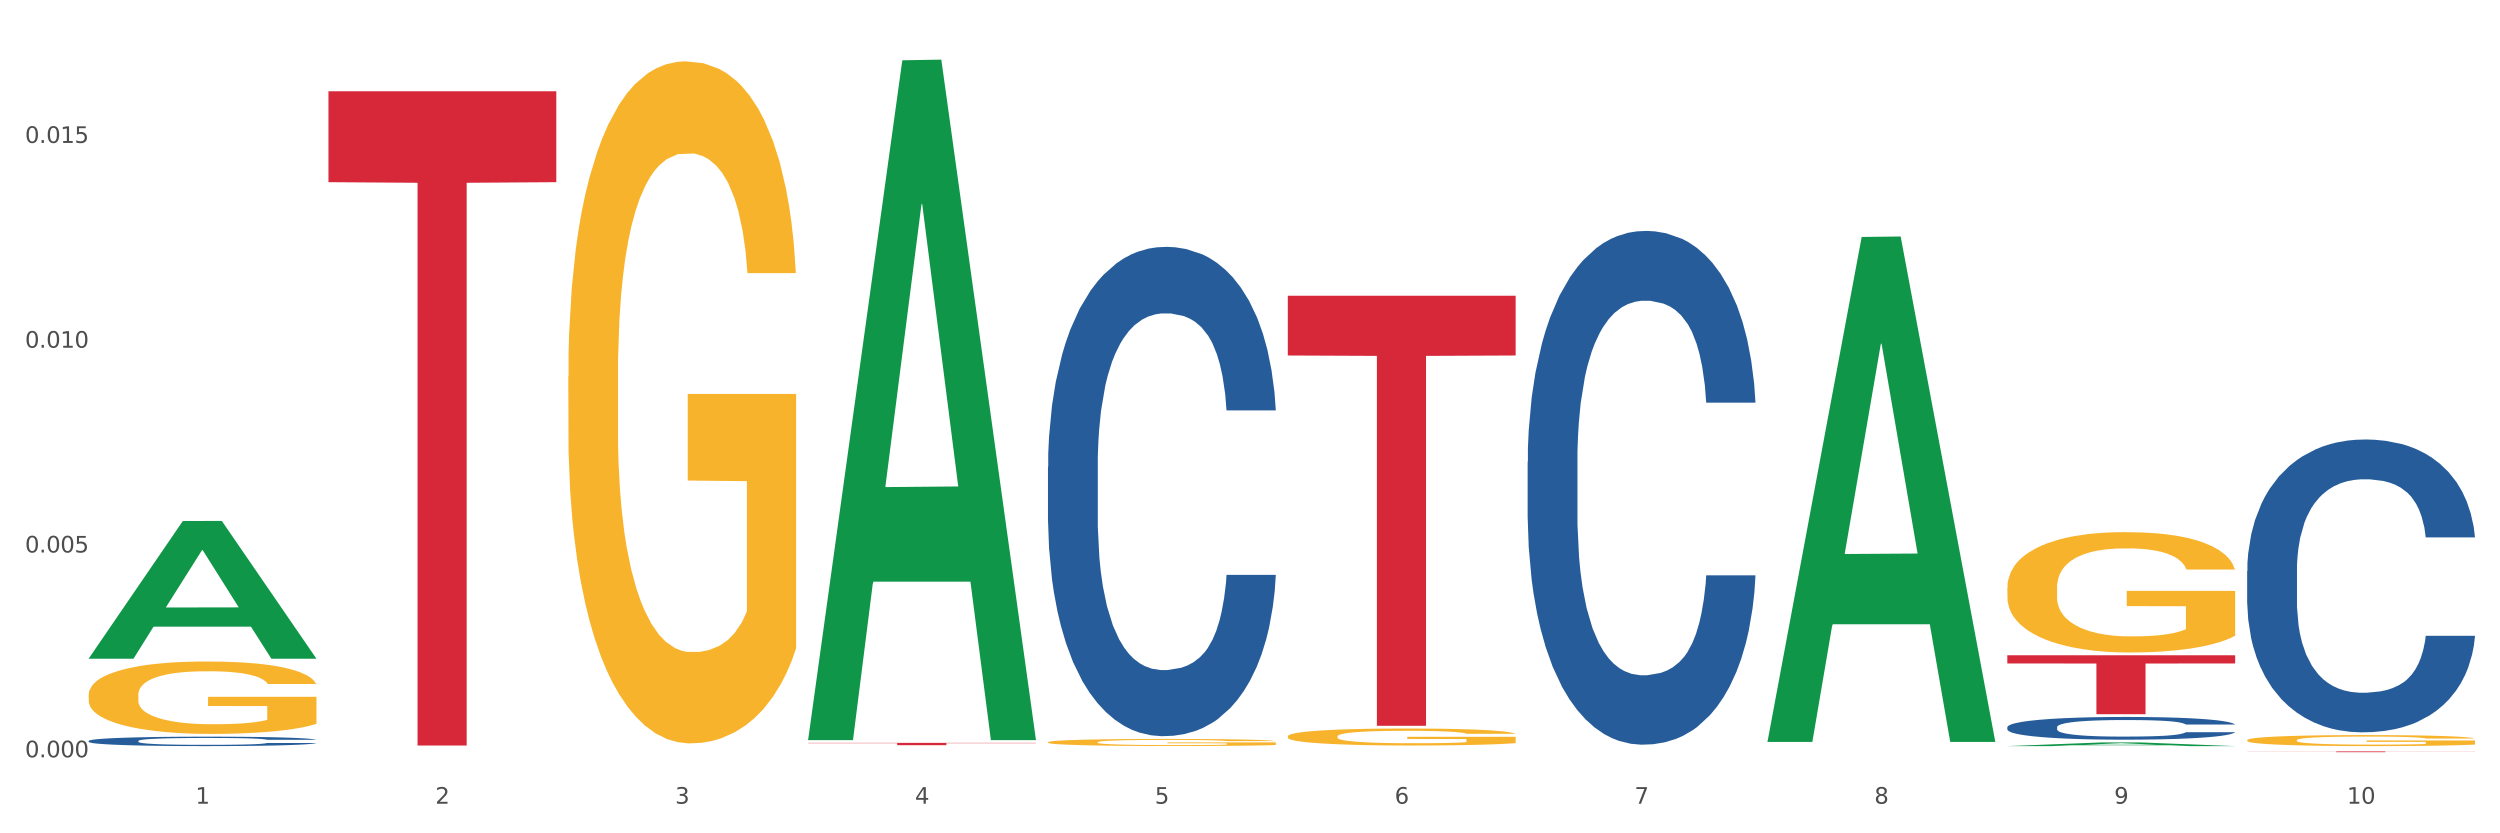 <?xml version="1.0" encoding="utf-8" standalone="no"?>
<!DOCTYPE svg PUBLIC "-//W3C//DTD SVG 1.1//EN"
  "http://www.w3.org/Graphics/SVG/1.1/DTD/svg11.dtd">
<svg xmlns:xlink="http://www.w3.org/1999/xlink" width="1080pt" height="360pt" viewBox="0 0 1080 360" xmlns="http://www.w3.org/2000/svg" version="1.1">
 <rect x="0" y="0" width="1080" height="360" fill="#333333" stroke="none"/>
 <defs>
  <style type="text/css">*{stroke-linejoin: round; stroke-linecap: butt}</style>
 </defs>
 <g id="figure_1">
  <g id="patch_1">
   <path d="M 0 360 
L 1080 360 
L 1080 0 
L 0 0 
z
" style="fill: #ffffff; stroke: #ffffff; stroke-linejoin: miter"/>
  </g>
  <g id="axes_1">
   <g id="matplotlib.axis_1">
    <g id="xtick_1">
     <g id="text_1">
      <!-- 1 -->
      <g style="fill: #4d4d4d" transform="translate(84.444 347.204) scale(0.096 -0.096)">
       <defs>
        <path id="DejaVuSans-31" d="M 794 531 
L 1825 531 
L 1825 4091 
L 703 3866 
L 703 4441 
L 1819 4666 
L 2450 4666 
L 2450 531 
L 3481 531 
L 3481 0 
L 794 0 
L 794 531 
z
" transform="scale(0.016)"/>
       </defs>
       <use xlink:href="#DejaVuSans-31"/>
      </g>
     </g>
    </g>
    <g id="xtick_2">
     <g id="text_2">
      <!-- 2 -->
      <g style="fill: #4d4d4d" transform="translate(188.053 347.204) scale(0.096 -0.096)">
       <defs>
        <path id="DejaVuSans-32" d="M 1228 531 
L 3431 531 
L 3431 0 
L 469 0 
L 469 531 
Q 828 903 1448 1529 
Q 2069 2156 2228 2338 
Q 2531 2678 2651 2914 
Q 2772 3150 2772 3378 
Q 2772 3750 2511 3984 
Q 2250 4219 1831 4219 
Q 1534 4219 1204 4116 
Q 875 4013 500 3803 
L 500 4441 
Q 881 4594 1212 4672 
Q 1544 4750 1819 4750 
Q 2544 4750 2975 4387 
Q 3406 4025 3406 3419 
Q 3406 3131 3298 2873 
Q 3191 2616 2906 2266 
Q 2828 2175 2409 1742 
Q 1991 1309 1228 531 
z
" transform="scale(0.016)"/>
       </defs>
       <use xlink:href="#DejaVuSans-32"/>
      </g>
     </g>
    </g>
    <g id="xtick_3">
     <g id="text_3">
      <!-- 3 -->
      <g style="fill: #4d4d4d" transform="translate(291.663 347.204) scale(0.096 -0.096)">
       <defs>
        <path id="DejaVuSans-33" d="M 2597 2516 
Q 3050 2419 3304 2112 
Q 3559 1806 3559 1356 
Q 3559 666 3084 287 
Q 2609 -91 1734 -91 
Q 1441 -91 1130 -33 
Q 819 25 488 141 
L 488 750 
Q 750 597 1062 519 
Q 1375 441 1716 441 
Q 2309 441 2620 675 
Q 2931 909 2931 1356 
Q 2931 1769 2642 2001 
Q 2353 2234 1838 2234 
L 1294 2234 
L 1294 2753 
L 1863 2753 
Q 2328 2753 2575 2939 
Q 2822 3125 2822 3475 
Q 2822 3834 2567 4026 
Q 2313 4219 1838 4219 
Q 1578 4219 1281 4162 
Q 984 4106 628 3988 
L 628 4550 
Q 988 4650 1302 4700 
Q 1616 4750 1894 4750 
Q 2613 4750 3031 4423 
Q 3450 4097 3450 3541 
Q 3450 3153 3228 2886 
Q 3006 2619 2597 2516 
z
" transform="scale(0.016)"/>
       </defs>
       <use xlink:href="#DejaVuSans-33"/>
      </g>
     </g>
    </g>
    <g id="xtick_4">
     <g id="text_4">
      <!-- 4 -->
      <g style="fill: #4d4d4d" transform="translate(395.273 347.204) scale(0.096 -0.096)">
       <defs>
        <path id="DejaVuSans-34" d="M 2419 4116 
L 825 1625 
L 2419 1625 
L 2419 4116 
z
M 2253 4666 
L 3047 4666 
L 3047 1625 
L 3713 1625 
L 3713 1100 
L 3047 1100 
L 3047 0 
L 2419 0 
L 2419 1100 
L 313 1100 
L 313 1709 
L 2253 4666 
z
" transform="scale(0.016)"/>
       </defs>
       <use xlink:href="#DejaVuSans-34"/>
      </g>
     </g>
    </g>
    <g id="xtick_5">
     <g id="text_5">
      <!-- 5 -->
      <g style="fill: #4d4d4d" transform="translate(498.883 347.204) scale(0.096 -0.096)">
       <defs>
        <path id="DejaVuSans-35" d="M 691 4666 
L 3169 4666 
L 3169 4134 
L 1269 4134 
L 1269 2991 
Q 1406 3038 1543 3061 
Q 1681 3084 1819 3084 
Q 2600 3084 3056 2656 
Q 3513 2228 3513 1497 
Q 3513 744 3044 326 
Q 2575 -91 1722 -91 
Q 1428 -91 1123 -41 
Q 819 9 494 109 
L 494 744 
Q 775 591 1075 516 
Q 1375 441 1709 441 
Q 2250 441 2565 725 
Q 2881 1009 2881 1497 
Q 2881 1984 2565 2268 
Q 2250 2553 1709 2553 
Q 1456 2553 1204 2497 
Q 953 2441 691 2322 
L 691 4666 
z
" transform="scale(0.016)"/>
       </defs>
       <use xlink:href="#DejaVuSans-35"/>
      </g>
     </g>
    </g>
    <g id="xtick_6">
     <g id="text_6">
      <!-- 6 -->
      <g style="fill: #4d4d4d" transform="translate(602.492 347.204) scale(0.096 -0.096)">
       <defs>
        <path id="DejaVuSans-36" d="M 2113 2584 
Q 1688 2584 1439 2293 
Q 1191 2003 1191 1497 
Q 1191 994 1439 701 
Q 1688 409 2113 409 
Q 2538 409 2786 701 
Q 3034 994 3034 1497 
Q 3034 2003 2786 2293 
Q 2538 2584 2113 2584 
z
M 3366 4563 
L 3366 3988 
Q 3128 4100 2886 4159 
Q 2644 4219 2406 4219 
Q 1781 4219 1451 3797 
Q 1122 3375 1075 2522 
Q 1259 2794 1537 2939 
Q 1816 3084 2150 3084 
Q 2853 3084 3261 2657 
Q 3669 2231 3669 1497 
Q 3669 778 3244 343 
Q 2819 -91 2113 -91 
Q 1303 -91 875 529 
Q 447 1150 447 2328 
Q 447 3434 972 4092 
Q 1497 4750 2381 4750 
Q 2619 4750 2861 4703 
Q 3103 4656 3366 4563 
z
" transform="scale(0.016)"/>
       </defs>
       <use xlink:href="#DejaVuSans-36"/>
      </g>
     </g>
    </g>
    <g id="xtick_7">
     <g id="text_7">
      <!-- 7 -->
      <g style="fill: #4d4d4d" transform="translate(706.102 347.204) scale(0.096 -0.096)">
       <defs>
        <path id="DejaVuSans-37" d="M 525 4666 
L 3525 4666 
L 3525 4397 
L 1831 0 
L 1172 0 
L 2766 4134 
L 525 4134 
L 525 4666 
z
" transform="scale(0.016)"/>
       </defs>
       <use xlink:href="#DejaVuSans-37"/>
      </g>
     </g>
    </g>
    <g id="xtick_8">
     <g id="text_8">
      <!-- 8 -->
      <g style="fill: #4d4d4d" transform="translate(809.712 347.204) scale(0.096 -0.096)">
       <defs>
        <path id="DejaVuSans-38" d="M 2034 2216 
Q 1584 2216 1326 1975 
Q 1069 1734 1069 1313 
Q 1069 891 1326 650 
Q 1584 409 2034 409 
Q 2484 409 2743 651 
Q 3003 894 3003 1313 
Q 3003 1734 2745 1975 
Q 2488 2216 2034 2216 
z
M 1403 2484 
Q 997 2584 770 2862 
Q 544 3141 544 3541 
Q 544 4100 942 4425 
Q 1341 4750 2034 4750 
Q 2731 4750 3128 4425 
Q 3525 4100 3525 3541 
Q 3525 3141 3298 2862 
Q 3072 2584 2669 2484 
Q 3125 2378 3379 2068 
Q 3634 1759 3634 1313 
Q 3634 634 3220 271 
Q 2806 -91 2034 -91 
Q 1263 -91 848 271 
Q 434 634 434 1313 
Q 434 1759 690 2068 
Q 947 2378 1403 2484 
z
M 1172 3481 
Q 1172 3119 1398 2916 
Q 1625 2713 2034 2713 
Q 2441 2713 2670 2916 
Q 2900 3119 2900 3481 
Q 2900 3844 2670 4047 
Q 2441 4250 2034 4250 
Q 1625 4250 1398 4047 
Q 1172 3844 1172 3481 
z
" transform="scale(0.016)"/>
       </defs>
       <use xlink:href="#DejaVuSans-38"/>
      </g>
     </g>
    </g>
    <g id="xtick_9">
     <g id="text_9">
      <!-- 9 -->
      <g style="fill: #4d4d4d" transform="translate(913.322 347.204) scale(0.096 -0.096)">
       <defs>
        <path id="DejaVuSans-39" d="M 703 97 
L 703 672 
Q 941 559 1184 500 
Q 1428 441 1663 441 
Q 2288 441 2617 861 
Q 2947 1281 2994 2138 
Q 2813 1869 2534 1725 
Q 2256 1581 1919 1581 
Q 1219 1581 811 2004 
Q 403 2428 403 3163 
Q 403 3881 828 4315 
Q 1253 4750 1959 4750 
Q 2769 4750 3195 4129 
Q 3622 3509 3622 2328 
Q 3622 1225 3098 567 
Q 2575 -91 1691 -91 
Q 1453 -91 1209 -44 
Q 966 3 703 97 
z
M 1959 2075 
Q 2384 2075 2632 2365 
Q 2881 2656 2881 3163 
Q 2881 3666 2632 3958 
Q 2384 4250 1959 4250 
Q 1534 4250 1286 3958 
Q 1038 3666 1038 3163 
Q 1038 2656 1286 2365 
Q 1534 2075 1959 2075 
z
" transform="scale(0.016)"/>
       </defs>
       <use xlink:href="#DejaVuSans-39"/>
      </g>
     </g>
    </g>
    <g id="xtick_10">
     <g id="text_10">
      <!-- 10 -->
      <g style="fill: #4d4d4d" transform="translate(1013.877 347.204) scale(0.096 -0.096)">
       <defs>
        <path id="DejaVuSans-30" d="M 2034 4250 
Q 1547 4250 1301 3770 
Q 1056 3291 1056 2328 
Q 1056 1369 1301 889 
Q 1547 409 2034 409 
Q 2525 409 2770 889 
Q 3016 1369 3016 2328 
Q 3016 3291 2770 3770 
Q 2525 4250 2034 4250 
z
M 2034 4750 
Q 2819 4750 3233 4129 
Q 3647 3509 3647 2328 
Q 3647 1150 3233 529 
Q 2819 -91 2034 -91 
Q 1250 -91 836 529 
Q 422 1150 422 2328 
Q 422 3509 836 4129 
Q 1250 4750 2034 4750 
z
" transform="scale(0.016)"/>
       </defs>
       <use xlink:href="#DejaVuSans-31"/>
       <use xlink:href="#DejaVuSans-30" transform="translate(63.623 0)"/>
      </g>
     </g>
    </g>
    <g id="xtick_11"/>
    <g id="xtick_12"/>
    <g id="xtick_13"/>
    <g id="xtick_14"/>
    <g id="xtick_15"/>
    <g id="xtick_16"/>
    <g id="xtick_17"/>
    <g id="xtick_18"/>
    <g id="xtick_19"/>
   </g>
   <g id="matplotlib.axis_2">
    <g id="ytick_1">
     <g id="text_11">
      <!-- 0.000 -->
      <g style="fill: #4d4d4d" transform="translate(10.8 327.156) scale(0.096 -0.096)">
       <defs>
        <path id="DejaVuSans-2e" d="M 684 794 
L 1344 794 
L 1344 0 
L 684 0 
L 684 794 
z
" transform="scale(0.016)"/>
       </defs>
       <use xlink:href="#DejaVuSans-30"/>
       <use xlink:href="#DejaVuSans-2e" transform="translate(63.623 0)"/>
       <use xlink:href="#DejaVuSans-30" transform="translate(95.41 0)"/>
       <use xlink:href="#DejaVuSans-30" transform="translate(159.033 0)"/>
       <use xlink:href="#DejaVuSans-30" transform="translate(222.656 0)"/>
      </g>
     </g>
    </g>
    <g id="ytick_2">
     <g id="text_12">
      <!-- 0.005 -->
      <g style="fill: #4d4d4d" transform="translate(10.8 238.683) scale(0.096 -0.096)">
       <use xlink:href="#DejaVuSans-30"/>
       <use xlink:href="#DejaVuSans-2e" transform="translate(63.623 0)"/>
       <use xlink:href="#DejaVuSans-30" transform="translate(95.41 0)"/>
       <use xlink:href="#DejaVuSans-30" transform="translate(159.033 0)"/>
       <use xlink:href="#DejaVuSans-35" transform="translate(222.656 0)"/>
      </g>
     </g>
    </g>
    <g id="ytick_3">
     <g id="text_13">
      <!-- 0.010 -->
      <g style="fill: #4d4d4d" transform="translate(10.8 150.21) scale(0.096 -0.096)">
       <use xlink:href="#DejaVuSans-30"/>
       <use xlink:href="#DejaVuSans-2e" transform="translate(63.623 0)"/>
       <use xlink:href="#DejaVuSans-30" transform="translate(95.41 0)"/>
       <use xlink:href="#DejaVuSans-31" transform="translate(159.033 0)"/>
       <use xlink:href="#DejaVuSans-30" transform="translate(222.656 0)"/>
      </g>
     </g>
    </g>
    <g id="ytick_4">
     <g id="text_14">
      <!-- 0.015 -->
      <g style="fill: #4d4d4d" transform="translate(10.8 61.738) scale(0.096 -0.096)">
       <use xlink:href="#DejaVuSans-30"/>
       <use xlink:href="#DejaVuSans-2e" transform="translate(63.623 0)"/>
       <use xlink:href="#DejaVuSans-30" transform="translate(95.41 0)"/>
       <use xlink:href="#DejaVuSans-31" transform="translate(159.033 0)"/>
       <use xlink:href="#DejaVuSans-35" transform="translate(222.656 0)"/>
      </g>
     </g>
    </g>
    <g id="ytick_5"/>
    <g id="ytick_6"/>
    <g id="ytick_7"/>
    <g id="ytick_8"/>
   </g>
   <g id="PolyCollection_1">
    <path d="M 38.283 284.465 
L 38.384 284.409 
L 78.974 225.088 
L 95.818 225.032 
L 136.712 284.577 
L 117.229 284.577 
L 108.401 270.711 
L 66.493 270.711 
L 66.188 270.935 
L 57.664 284.577 
L 38.283 284.577 
L 38.283 284.465 
L 71.769 262.436 
L 103.125 262.38 
L 87.599 237.724 
L 87.396 237.612 
L 87.193 237.78 
L 71.668 262.38 
L 71.769 262.436 
L 38.283 284.465 
z
" clip-path="url(#p635f15c0dd)" style="fill: #109648"/>
    <path d="M 452.722 320.638 
L 452.838 320.635 
L 452.838 320.535 
L 453.071 320.449 
L 454.233 320.24 
L 455.976 320.067 
L 457.254 319.975 
L 458.532 319.899 
L 460.043 319.824 
L 461.903 319.746 
L 465.273 319.632 
L 467.364 319.573 
L 469.921 319.512 
L 474.569 319.423 
L 477.939 319.373 
L 481.426 319.331 
L 487.12 319.281 
L 490.839 319.258 
L 494.79 319.242 
L 499.554 319.23 
L 503.157 319.228 
L 511.059 319.236 
L 517.799 319.261 
L 521.053 319.281 
L 525.237 319.314 
L 527.445 319.336 
L 531.047 319.381 
L 534.766 319.439 
L 537.322 319.49 
L 541.157 319.584 
L 544.062 319.679 
L 546.735 319.796 
L 548.13 319.877 
L 549.176 319.952 
L 550.105 320.039 
L 551.035 320.175 
L 530.117 320.175 
L 529.304 320.078 
L 528.026 319.986 
L 526.166 319.897 
L 524.539 319.841 
L 521.75 319.771 
L 519.194 319.727 
L 516.521 319.693 
L 513.267 319.665 
L 510.71 319.651 
L 507.108 319.64 
L 500.019 319.643 
L 495.255 319.665 
L 492.001 319.693 
L 489.909 319.718 
L 488.05 319.746 
L 485.958 319.785 
L 483.517 319.844 
L 481.774 319.897 
L 480.031 319.964 
L 478.637 320.03 
L 477.358 320.108 
L 476.312 320.192 
L 475.499 320.279 
L 474.802 320.384 
L 474.221 320.56 
L 474.221 320.942 
L 474.453 321.028 
L 475.034 321.143 
L 475.731 321.229 
L 476.894 321.332 
L 477.939 321.402 
L 479.915 321.502 
L 482.123 321.586 
L 483.866 321.639 
L 485.609 321.683 
L 488.631 321.745 
L 492.001 321.795 
L 494.906 321.826 
L 498.857 321.854 
L 501.53 321.865 
L 503.854 321.87 
L 509.548 321.87 
L 513.616 321.862 
L 518.148 321.842 
L 521.634 321.817 
L 524.539 321.787 
L 527.793 321.736 
L 529.885 321.689 
L 529.885 321.106 
L 504.319 321.104 
L 504.319 320.716 
L 551.151 320.716 
L 551.151 321.854 
L 549.176 321.912 
L 546.968 321.965 
L 544.644 322.012 
L 541.157 322.071 
L 536.974 322.127 
L 533.255 322.166 
L 529.304 322.199 
L 524.656 322.23 
L 518.613 322.258 
L 514.894 322.269 
L 510.246 322.277 
L 504.784 322.28 
L 500.019 322.274 
L 495.371 322.261 
L 490.49 322.235 
L 485.725 322.199 
L 482.123 322.163 
L 478.52 322.118 
L 474.686 322.06 
L 471.664 322.004 
L 469.34 321.954 
L 466.783 321.89 
L 463.994 321.806 
L 461.903 321.731 
L 460.043 321.653 
L 458.068 321.552 
L 456.673 321.466 
L 455.279 321.357 
L 454.465 321.276 
L 453.535 321.151 
L 452.838 320.975 
L 452.722 320.638 
z
" clip-path="url(#p635f15c0dd)" style="fill: #f7b32b"/>
    <path d="M 556.332 318.114 
L 556.448 318.108 
L 556.448 317.866 
L 556.68 317.659 
L 557.842 317.156 
L 559.586 316.741 
L 560.864 316.52 
L 562.142 316.339 
L 563.653 316.158 
L 565.512 315.971 
L 568.882 315.696 
L 570.974 315.555 
L 573.531 315.408 
L 578.179 315.194 
L 581.549 315.073 
L 585.035 314.972 
L 590.73 314.852 
L 594.448 314.798 
L 598.4 314.758 
L 603.164 314.731 
L 606.767 314.725 
L 614.669 314.745 
L 621.409 314.805 
L 624.663 314.852 
L 628.846 314.932 
L 631.054 314.986 
L 634.657 315.093 
L 638.375 315.234 
L 640.932 315.354 
L 644.767 315.582 
L 647.672 315.81 
L 650.345 316.091 
L 651.74 316.285 
L 652.785 316.466 
L 653.715 316.674 
L 654.645 317.002 
L 633.727 317.002 
L 632.914 316.768 
L 631.635 316.547 
L 629.776 316.332 
L 628.149 316.198 
L 625.36 316.031 
L 622.803 315.924 
L 620.131 315.843 
L 616.877 315.776 
L 614.32 315.743 
L 610.718 315.716 
L 603.629 315.723 
L 598.864 315.776 
L 595.61 315.843 
L 593.519 315.904 
L 591.659 315.971 
L 589.568 316.064 
L 587.127 316.205 
L 585.384 316.332 
L 583.641 316.493 
L 582.246 316.654 
L 580.968 316.841 
L 579.922 317.042 
L 579.109 317.25 
L 578.412 317.505 
L 577.83 317.927 
L 577.83 318.844 
L 578.063 319.052 
L 578.644 319.327 
L 579.341 319.534 
L 580.503 319.782 
L 581.549 319.95 
L 583.525 320.191 
L 585.733 320.392 
L 587.476 320.519 
L 589.219 320.626 
L 592.24 320.774 
L 595.61 320.894 
L 598.516 320.968 
L 602.467 321.035 
L 605.14 321.062 
L 607.464 321.075 
L 613.158 321.075 
L 617.225 321.055 
L 621.758 321.008 
L 625.244 320.948 
L 628.149 320.874 
L 631.403 320.754 
L 633.495 320.64 
L 633.495 319.24 
L 607.929 319.233 
L 607.929 318.302 
L 654.761 318.302 
L 654.761 321.035 
L 652.785 321.176 
L 650.577 321.303 
L 648.253 321.417 
L 644.767 321.558 
L 640.583 321.692 
L 636.865 321.785 
L 632.914 321.866 
L 628.265 321.939 
L 622.222 322.006 
L 618.504 322.033 
L 613.855 322.053 
L 608.394 322.06 
L 603.629 322.047 
L 598.981 322.013 
L 594.1 321.953 
L 589.335 321.866 
L 585.733 321.779 
L 582.13 321.671 
L 578.295 321.531 
L 575.274 321.397 
L 572.95 321.276 
L 570.393 321.122 
L 567.604 320.921 
L 565.512 320.74 
L 563.653 320.553 
L 561.677 320.312 
L 560.283 320.104 
L 558.888 319.843 
L 558.075 319.648 
L 557.145 319.347 
L 556.448 318.925 
L 556.332 318.114 
z
" clip-path="url(#p635f15c0dd)" style="fill: #f7b32b"/>
    <path d="M 867.161 253.916 
L 867.277 253.868 
L 867.277 252.158 
L 867.51 250.686 
L 868.672 247.124 
L 870.415 244.18 
L 871.693 242.613 
L 872.971 241.331 
L 874.482 240.048 
L 876.342 238.719 
L 879.712 236.772 
L 881.803 235.774 
L 884.36 234.729 
L 889.008 233.21 
L 892.378 232.355 
L 895.865 231.643 
L 901.559 230.788 
L 905.278 230.408 
L 909.229 230.123 
L 913.993 229.933 
L 917.596 229.885 
L 925.498 230.028 
L 932.238 230.455 
L 935.492 230.788 
L 939.676 231.358 
L 941.884 231.738 
L 945.486 232.497 
L 949.205 233.495 
L 951.761 234.35 
L 955.596 235.964 
L 958.501 237.579 
L 961.174 239.573 
L 962.569 240.951 
L 963.615 242.233 
L 964.544 243.705 
L 965.474 246.032 
L 944.556 246.032 
L 943.743 244.37 
L 942.465 242.803 
L 940.605 241.283 
L 938.978 240.333 
L 936.189 239.146 
L 933.633 238.386 
L 930.96 237.816 
L 927.706 237.341 
L 925.149 237.104 
L 921.547 236.914 
L 914.458 236.961 
L 909.694 237.341 
L 906.44 237.816 
L 904.348 238.244 
L 902.489 238.719 
L 900.397 239.384 
L 897.956 240.381 
L 896.213 241.283 
L 894.47 242.423 
L 893.076 243.563 
L 891.797 244.892 
L 890.751 246.317 
L 889.938 247.789 
L 889.241 249.594 
L 888.66 252.586 
L 888.66 259.092 
L 888.892 260.564 
L 889.473 262.511 
L 890.17 263.984 
L 891.333 265.741 
L 892.378 266.928 
L 894.354 268.638 
L 896.562 270.062 
L 898.305 270.965 
L 900.048 271.725 
L 903.07 272.769 
L 906.44 273.624 
L 909.345 274.147 
L 913.296 274.621 
L 915.969 274.811 
L 918.293 274.906 
L 923.987 274.906 
L 928.055 274.764 
L 932.587 274.432 
L 936.073 274.004 
L 938.978 273.482 
L 942.232 272.627 
L 944.324 271.82 
L 944.324 261.894 
L 918.758 261.847 
L 918.758 255.245 
L 965.59 255.245 
L 965.59 274.621 
L 963.615 275.619 
L 961.407 276.521 
L 959.083 277.328 
L 955.596 278.326 
L 951.413 279.276 
L 947.694 279.94 
L 943.743 280.51 
L 939.095 281.033 
L 933.052 281.508 
L 929.333 281.698 
L 924.685 281.84 
L 919.223 281.888 
L 914.458 281.793 
L 909.81 281.555 
L 904.929 281.128 
L 900.164 280.51 
L 896.562 279.893 
L 892.959 279.133 
L 889.125 278.136 
L 886.103 277.186 
L 883.779 276.331 
L 881.222 275.239 
L 878.433 273.814 
L 876.342 272.532 
L 874.482 271.202 
L 872.507 269.493 
L 871.112 268.02 
L 869.718 266.168 
L 868.904 264.791 
L 867.974 262.654 
L 867.277 259.662 
L 867.161 253.916 
z
" clip-path="url(#p635f15c0dd)" style="fill: #f7b32b"/>
    <path d="M 970.771 246.701 
L 970.887 246.586 
L 970.887 243.351 
L 971.236 238.96 
L 972.516 230.873 
L 974.145 224.749 
L 976.937 217.586 
L 978.45 214.582 
L 980.428 211.232 
L 984.5 205.802 
L 989.154 201.18 
L 992.411 198.639 
L 994.854 197.021 
L 1000.323 194.133 
L 1003.464 192.862 
L 1006.722 191.822 
L 1009.514 191.129 
L 1014.168 190.32 
L 1017.891 189.974 
L 1022.196 189.858 
L 1025.803 189.974 
L 1030.573 190.436 
L 1037.554 191.822 
L 1040.23 192.631 
L 1043.836 194.017 
L 1047.56 195.866 
L 1050.585 197.714 
L 1054.075 200.372 
L 1057.682 203.838 
L 1061.172 208.228 
L 1063.615 212.272 
L 1065.593 216.547 
L 1067.338 221.746 
L 1068.618 227.407 
L 1069.2 232.144 
L 1047.909 232.144 
L 1047.327 227.869 
L 1046.163 223.248 
L 1045 220.128 
L 1043.72 217.586 
L 1041.742 214.698 
L 1039.997 212.849 
L 1037.088 210.654 
L 1034.412 209.268 
L 1032.202 208.459 
L 1029.526 207.766 
L 1023.825 207.073 
L 1019.753 207.073 
L 1017.193 207.304 
L 1014.052 207.881 
L 1011.376 208.69 
L 1008.234 210.077 
L 1005.791 211.579 
L 1003.348 213.543 
L 1001.952 214.929 
L 999.857 217.471 
L 998.461 219.55 
L 996.6 223.132 
L 995.553 225.674 
L 993.691 232.259 
L 992.877 237.112 
L 992.528 240.462 
L 992.295 244.159 
L 992.295 262.183 
L 992.993 270.27 
L 993.575 273.736 
L 994.505 277.664 
L 996.251 282.748 
L 998.81 287.716 
L 1001.486 291.297 
L 1003.697 293.493 
L 1005.791 295.11 
L 1007.885 296.381 
L 1010.445 297.536 
L 1012.539 298.23 
L 1015.681 298.923 
L 1019.404 299.269 
L 1022.312 299.269 
L 1028.246 298.692 
L 1030.922 298.114 
L 1033.482 297.305 
L 1036.274 296.034 
L 1038.484 294.648 
L 1039.764 293.608 
L 1041.859 291.413 
L 1043.487 289.102 
L 1044.884 286.445 
L 1045.814 284.134 
L 1046.861 280.668 
L 1047.676 276.74 
L 1047.909 274.66 
L 1069.2 274.66 
L 1068.735 278.82 
L 1067.92 282.863 
L 1066.291 288.294 
L 1065.012 291.413 
L 1063.034 295.226 
L 1060.939 298.461 
L 1058.031 302.042 
L 1055.355 304.7 
L 1052.562 307.01 
L 1049.537 309.09 
L 1044.069 311.978 
L 1042.091 312.787 
L 1037.903 314.173 
L 1034.645 314.982 
L 1029.875 315.791 
L 1024.988 316.253 
L 1019.869 316.369 
L 1015.332 316.137 
L 1010.329 315.444 
L 1007.187 314.751 
L 1003.697 313.711 
L 999.625 312.094 
L 995.785 310.13 
L 992.179 307.819 
L 988.804 305.162 
L 985.663 302.158 
L 981.591 297.19 
L 978.566 292.337 
L 976.355 287.831 
L 974.843 284.019 
L 973.33 279.166 
L 972.516 275.816 
L 971.236 267.728 
L 970.771 260.219 
L 970.771 246.701 
z
" clip-path="url(#p635f15c0dd)" style="fill: #255c99"/>
    <path d="M 867.161 314.133 
L 867.277 314.124 
L 867.277 313.873 
L 867.626 313.533 
L 868.906 312.906 
L 870.535 312.431 
L 873.327 311.875 
L 874.84 311.642 
L 876.818 311.383 
L 880.89 310.962 
L 885.544 310.603 
L 888.801 310.406 
L 891.245 310.281 
L 896.713 310.057 
L 899.854 309.958 
L 903.112 309.878 
L 905.904 309.824 
L 910.558 309.761 
L 914.281 309.734 
L 918.586 309.725 
L 922.193 309.734 
L 926.963 309.77 
L 933.944 309.878 
L 936.62 309.94 
L 940.227 310.048 
L 943.95 310.191 
L 946.975 310.334 
L 950.465 310.54 
L 954.072 310.809 
L 957.562 311.15 
L 960.006 311.463 
L 961.984 311.795 
L 963.729 312.198 
L 965.009 312.637 
L 965.59 313.004 
L 944.299 313.004 
L 943.717 312.673 
L 942.554 312.314 
L 941.39 312.072 
L 940.11 311.875 
L 938.132 311.651 
L 936.387 311.508 
L 933.479 311.338 
L 930.803 311.23 
L 928.592 311.168 
L 925.916 311.114 
L 920.215 311.06 
L 916.143 311.06 
L 913.583 311.078 
L 910.442 311.123 
L 907.766 311.186 
L 904.625 311.293 
L 902.181 311.409 
L 899.738 311.562 
L 898.342 311.669 
L 896.248 311.866 
L 894.851 312.028 
L 892.99 312.305 
L 891.943 312.502 
L 890.081 313.013 
L 889.267 313.389 
L 888.918 313.649 
L 888.685 313.936 
L 888.685 315.333 
L 889.383 315.96 
L 889.965 316.229 
L 890.896 316.534 
L 892.641 316.928 
L 895.201 317.313 
L 897.877 317.591 
L 900.087 317.761 
L 902.181 317.886 
L 904.276 317.985 
L 906.835 318.075 
L 908.929 318.128 
L 912.071 318.182 
L 915.794 318.209 
L 918.703 318.209 
L 924.636 318.164 
L 927.312 318.119 
L 929.872 318.057 
L 932.664 317.958 
L 934.875 317.851 
L 936.155 317.77 
L 938.249 317.6 
L 939.878 317.421 
L 941.274 317.215 
L 942.205 317.035 
L 943.252 316.767 
L 944.066 316.462 
L 944.299 316.301 
L 965.59 316.301 
L 965.125 316.623 
L 964.31 316.937 
L 962.682 317.358 
L 961.402 317.6 
L 959.424 317.895 
L 957.33 318.146 
L 954.421 318.424 
L 951.745 318.63 
L 948.953 318.809 
L 945.928 318.97 
L 940.459 319.194 
L 938.481 319.257 
L 934.293 319.365 
L 931.035 319.427 
L 926.265 319.49 
L 921.379 319.526 
L 916.259 319.535 
L 911.722 319.517 
L 906.719 319.463 
L 903.577 319.409 
L 900.087 319.329 
L 896.015 319.203 
L 892.176 319.051 
L 888.569 318.872 
L 885.195 318.666 
L 882.053 318.433 
L 877.981 318.048 
L 874.956 317.671 
L 872.746 317.322 
L 871.233 317.026 
L 869.721 316.65 
L 868.906 316.39 
L 867.626 315.763 
L 867.161 315.181 
L 867.161 314.133 
z
" clip-path="url(#p635f15c0dd)" style="fill: #255c99"/>
    <path d="M 659.941 199.482 
L 660.058 199.279 
L 660.058 193.603 
L 660.407 185.9 
L 661.687 171.711 
L 663.316 160.968 
L 666.108 148.4 
L 667.62 143.13 
L 669.598 137.251 
L 673.67 127.724 
L 678.324 119.616 
L 681.582 115.156 
L 684.025 112.318 
L 689.494 107.251 
L 692.635 105.021 
L 695.893 103.197 
L 698.685 101.98 
L 703.339 100.561 
L 707.062 99.953 
L 711.367 99.751 
L 714.973 99.953 
L 719.744 100.764 
L 726.724 103.197 
L 729.4 104.616 
L 733.007 107.048 
L 736.73 110.291 
L 739.755 113.535 
L 743.246 118.197 
L 746.852 124.278 
L 750.343 131.981 
L 752.786 139.075 
L 754.764 146.576 
L 756.509 155.697 
L 757.789 165.63 
L 758.371 173.941 
L 737.079 173.941 
L 736.498 166.441 
L 735.334 158.332 
L 734.171 152.859 
L 732.891 148.4 
L 730.913 143.332 
L 729.168 140.089 
L 726.259 136.238 
L 723.583 133.805 
L 721.373 132.386 
L 718.697 131.17 
L 712.996 129.954 
L 708.923 129.954 
L 706.364 130.359 
L 703.222 131.373 
L 700.546 132.792 
L 697.405 135.224 
L 694.962 137.859 
L 692.519 141.305 
L 691.122 143.738 
L 689.028 148.197 
L 687.632 151.846 
L 685.77 158.13 
L 684.723 162.589 
L 682.862 174.143 
L 682.047 182.657 
L 681.698 188.536 
L 681.466 195.022 
L 681.466 226.644 
L 682.164 240.834 
L 682.745 246.915 
L 683.676 253.807 
L 685.421 262.726 
L 687.981 271.442 
L 690.657 277.726 
L 692.868 281.577 
L 694.962 284.415 
L 697.056 286.645 
L 699.616 288.672 
L 701.71 289.888 
L 704.851 291.104 
L 708.574 291.713 
L 711.483 291.713 
L 717.417 290.699 
L 720.093 289.685 
L 722.652 288.267 
L 725.445 286.037 
L 727.655 283.604 
L 728.935 281.78 
L 731.029 277.929 
L 732.658 273.874 
L 734.054 269.212 
L 734.985 265.158 
L 736.032 259.077 
L 736.847 252.185 
L 737.079 248.536 
L 758.371 248.536 
L 757.905 255.834 
L 757.091 262.928 
L 755.462 272.456 
L 754.182 277.929 
L 752.204 284.618 
L 750.11 290.294 
L 747.201 296.577 
L 744.526 301.24 
L 741.733 305.294 
L 738.708 308.942 
L 733.24 314.01 
L 731.262 315.429 
L 727.074 317.862 
L 723.816 319.28 
L 719.046 320.699 
L 714.159 321.51 
L 709.04 321.713 
L 704.502 321.308 
L 699.499 320.091 
L 696.358 318.875 
L 692.868 317.051 
L 688.795 314.213 
L 684.956 310.767 
L 681.349 306.713 
L 677.975 302.051 
L 674.834 296.78 
L 670.762 288.064 
L 667.737 279.55 
L 665.526 271.645 
L 664.014 264.955 
L 662.501 256.442 
L 661.687 250.563 
L 660.407 236.374 
L 659.941 223.198 
L 659.941 199.482 
z
" clip-path="url(#p635f15c0dd)" style="fill: #255c99"/>
    <path d="M 452.722 201.623 
L 452.838 201.43 
L 452.838 196.024 
L 453.187 188.688 
L 454.467 175.174 
L 456.096 164.942 
L 458.888 152.972 
L 460.401 147.953 
L 462.379 142.354 
L 466.451 133.28 
L 471.105 125.558 
L 474.362 121.311 
L 476.806 118.608 
L 482.274 113.782 
L 485.415 111.658 
L 488.673 109.92 
L 491.465 108.762 
L 496.119 107.411 
L 499.842 106.832 
L 504.147 106.638 
L 507.754 106.832 
L 512.524 107.604 
L 519.505 109.92 
L 522.181 111.272 
L 525.788 113.589 
L 529.511 116.677 
L 532.536 119.766 
L 536.026 124.207 
L 539.633 129.998 
L 543.123 137.335 
L 545.567 144.092 
L 547.545 151.235 
L 549.29 159.922 
L 550.57 169.382 
L 551.151 177.298 
L 529.86 177.298 
L 529.278 170.154 
L 528.115 162.432 
L 526.951 157.22 
L 525.671 152.972 
L 523.693 148.146 
L 521.948 145.057 
L 519.04 141.389 
L 516.364 139.072 
L 514.153 137.721 
L 511.477 136.562 
L 505.776 135.404 
L 501.704 135.404 
L 499.144 135.79 
L 496.003 136.755 
L 493.327 138.107 
L 490.186 140.424 
L 487.742 142.933 
L 485.299 146.215 
L 483.903 148.532 
L 481.809 152.779 
L 480.412 156.254 
L 478.551 162.239 
L 477.504 166.486 
L 475.642 177.491 
L 474.828 185.599 
L 474.479 191.198 
L 474.246 197.376 
L 474.246 227.493 
L 474.944 241.007 
L 475.526 246.798 
L 476.457 253.362 
L 478.202 261.857 
L 480.762 270.158 
L 483.438 276.143 
L 485.648 279.811 
L 487.742 282.514 
L 489.837 284.638 
L 492.396 286.568 
L 494.49 287.727 
L 497.632 288.885 
L 501.355 289.464 
L 504.264 289.464 
L 510.197 288.499 
L 512.873 287.533 
L 515.433 286.182 
L 518.225 284.058 
L 520.436 281.742 
L 521.716 280.004 
L 523.81 276.336 
L 525.439 272.475 
L 526.835 268.035 
L 527.766 264.174 
L 528.813 258.382 
L 529.627 251.818 
L 529.86 248.343 
L 551.151 248.343 
L 550.686 255.293 
L 549.871 262.05 
L 548.243 271.124 
L 546.963 276.336 
L 544.985 282.707 
L 542.891 288.113 
L 539.982 294.097 
L 537.306 298.538 
L 534.514 302.399 
L 531.489 305.874 
L 526.02 310.7 
L 524.042 312.052 
L 519.854 314.369 
L 516.596 315.72 
L 511.826 317.071 
L 506.94 317.844 
L 501.82 318.037 
L 497.283 317.65 
L 492.28 316.492 
L 489.138 315.334 
L 485.648 313.596 
L 481.576 310.893 
L 477.737 307.611 
L 474.13 303.75 
L 470.756 299.31 
L 467.614 294.291 
L 463.542 285.989 
L 460.517 277.881 
L 458.307 270.351 
L 456.794 263.98 
L 455.282 255.872 
L 454.467 250.273 
L 453.187 236.759 
L 452.722 224.211 
L 452.722 201.623 
z
" clip-path="url(#p635f15c0dd)" style="fill: #255c99"/>
    <path d="M 38.283 320.073 
L 38.399 320.07 
L 38.399 319.965 
L 38.748 319.824 
L 40.028 319.563 
L 41.657 319.366 
L 44.449 319.135 
L 45.962 319.039 
L 47.94 318.931 
L 52.012 318.756 
L 56.666 318.607 
L 59.923 318.525 
L 62.367 318.473 
L 67.835 318.38 
L 70.976 318.339 
L 74.234 318.305 
L 77.026 318.283 
L 81.68 318.257 
L 85.403 318.246 
L 89.708 318.242 
L 93.315 318.246 
L 98.085 318.261 
L 105.066 318.305 
L 107.742 318.331 
L 111.349 318.376 
L 115.072 318.436 
L 118.097 318.495 
L 121.587 318.581 
L 125.194 318.692 
L 128.684 318.834 
L 131.128 318.964 
L 133.106 319.102 
L 134.851 319.269 
L 136.131 319.452 
L 136.712 319.604 
L 115.421 319.604 
L 114.839 319.467 
L 113.676 319.318 
L 112.512 319.217 
L 111.232 319.135 
L 109.254 319.042 
L 107.509 318.983 
L 104.601 318.912 
L 101.925 318.867 
L 99.714 318.841 
L 97.038 318.819 
L 91.337 318.797 
L 87.265 318.797 
L 84.705 318.804 
L 81.564 318.823 
L 78.888 318.849 
L 75.747 318.893 
L 73.303 318.942 
L 70.86 319.005 
L 69.464 319.05 
L 67.37 319.132 
L 65.974 319.199 
L 64.112 319.314 
L 63.065 319.396 
L 61.203 319.608 
L 60.389 319.764 
L 60.04 319.872 
L 59.807 319.991 
L 59.807 320.572 
L 60.505 320.833 
L 61.087 320.944 
L 62.018 321.071 
L 63.763 321.235 
L 66.323 321.395 
L 68.999 321.51 
L 71.209 321.581 
L 73.303 321.633 
L 75.398 321.674 
L 77.957 321.711 
L 80.051 321.733 
L 83.193 321.756 
L 86.916 321.767 
L 89.825 321.767 
L 95.758 321.748 
L 98.434 321.73 
L 100.994 321.703 
L 103.786 321.663 
L 105.997 321.618 
L 107.277 321.584 
L 109.371 321.514 
L 111 321.439 
L 112.396 321.354 
L 113.327 321.279 
L 114.374 321.168 
L 115.188 321.041 
L 115.421 320.974 
L 136.712 320.974 
L 136.247 321.108 
L 135.432 321.238 
L 133.804 321.413 
L 132.524 321.514 
L 130.546 321.636 
L 128.452 321.741 
L 125.543 321.856 
L 122.867 321.942 
L 120.075 322.016 
L 117.05 322.083 
L 111.581 322.176 
L 109.603 322.202 
L 105.415 322.247 
L 102.157 322.273 
L 97.387 322.299 
L 92.501 322.314 
L 87.381 322.318 
L 82.844 322.31 
L 77.841 322.288 
L 74.7 322.266 
L 71.209 322.232 
L 67.137 322.18 
L 63.298 322.117 
L 59.691 322.042 
L 56.317 321.957 
L 53.175 321.86 
L 49.103 321.7 
L 46.078 321.543 
L 43.868 321.398 
L 42.355 321.275 
L 40.843 321.119 
L 40.028 321.011 
L 38.748 320.751 
L 38.283 320.509 
L 38.283 320.073 
z
" clip-path="url(#p635f15c0dd)" style="fill: #255c99"/>
    <path d="M 970.771 319.758 
L 970.887 319.754 
L 970.887 319.597 
L 971.119 319.463 
L 972.281 319.137 
L 974.025 318.867 
L 975.303 318.724 
L 976.581 318.607 
L 978.092 318.489 
L 979.951 318.368 
L 983.321 318.19 
L 985.413 318.098 
L 987.97 318.003 
L 992.618 317.864 
L 995.988 317.785 
L 999.474 317.72 
L 1005.169 317.642 
L 1008.887 317.607 
L 1012.838 317.581 
L 1017.603 317.564 
L 1021.206 317.56 
L 1029.108 317.573 
L 1035.848 317.612 
L 1039.102 317.642 
L 1043.285 317.694 
L 1045.493 317.729 
L 1049.096 317.799 
L 1052.814 317.89 
L 1055.371 317.968 
L 1059.206 318.116 
L 1062.111 318.263 
L 1064.784 318.446 
L 1066.179 318.572 
L 1067.224 318.689 
L 1068.154 318.824 
L 1069.084 319.037 
L 1048.166 319.037 
L 1047.353 318.885 
L 1046.074 318.741 
L 1044.215 318.602 
L 1042.588 318.515 
L 1039.799 318.407 
L 1037.242 318.337 
L 1034.57 318.285 
L 1031.316 318.242 
L 1028.759 318.22 
L 1025.157 318.203 
L 1018.068 318.207 
L 1013.303 318.242 
L 1010.049 318.285 
L 1007.958 318.324 
L 1006.098 318.368 
L 1004.007 318.429 
L 1001.566 318.52 
L 999.823 318.602 
L 998.08 318.707 
L 996.685 318.811 
L 995.407 318.933 
L 994.361 319.063 
L 993.548 319.198 
L 992.851 319.363 
L 992.269 319.637 
L 992.269 320.232 
L 992.502 320.367 
L 993.083 320.545 
L 993.78 320.679 
L 994.942 320.84 
L 995.988 320.949 
L 997.964 321.105 
L 1000.172 321.236 
L 1001.915 321.318 
L 1003.658 321.388 
L 1006.679 321.483 
L 1010.049 321.562 
L 1012.955 321.609 
L 1016.906 321.653 
L 1019.579 321.67 
L 1021.903 321.679 
L 1027.597 321.679 
L 1031.664 321.666 
L 1036.197 321.635 
L 1039.683 321.596 
L 1042.588 321.548 
L 1045.842 321.47 
L 1047.934 321.396 
L 1047.934 320.488 
L 1022.368 320.484 
L 1022.368 319.88 
L 1069.2 319.88 
L 1069.2 321.653 
L 1067.224 321.744 
L 1065.016 321.827 
L 1062.692 321.9 
L 1059.206 321.992 
L 1055.022 322.079 
L 1051.304 322.139 
L 1047.353 322.192 
L 1042.704 322.239 
L 1036.661 322.283 
L 1032.943 322.3 
L 1028.294 322.313 
L 1022.832 322.318 
L 1018.068 322.309 
L 1013.42 322.287 
L 1008.539 322.248 
L 1003.774 322.192 
L 1000.172 322.135 
L 996.569 322.066 
L 992.734 321.974 
L 989.713 321.887 
L 987.389 321.809 
L 984.832 321.709 
L 982.043 321.579 
L 979.951 321.462 
L 978.092 321.34 
L 976.116 321.183 
L 974.722 321.049 
L 973.327 320.879 
L 972.514 320.753 
L 971.584 320.558 
L 970.887 320.284 
L 970.771 319.758 
z
" clip-path="url(#p635f15c0dd)" style="fill: #f7b32b"/>
    <path d="M 245.502 162.657 
L 245.619 162.388 
L 245.619 152.7 
L 245.851 144.357 
L 247.013 124.174 
L 248.756 107.489 
L 250.035 98.608 
L 251.313 91.342 
L 252.824 84.076 
L 254.683 76.541 
L 258.053 65.507 
L 260.145 59.856 
L 262.701 53.935 
L 267.35 45.323 
L 270.72 40.479 
L 274.206 36.443 
L 279.9 31.599 
L 283.619 29.446 
L 287.57 27.831 
L 292.335 26.755 
L 295.937 26.485 
L 303.84 27.293 
L 310.58 29.715 
L 313.834 31.599 
L 318.017 34.828 
L 320.225 36.981 
L 323.828 41.287 
L 327.546 46.938 
L 330.103 51.782 
L 333.938 60.932 
L 336.843 70.082 
L 339.516 81.385 
L 340.91 89.189 
L 341.956 96.455 
L 342.886 104.798 
L 343.816 117.984 
L 322.898 117.984 
L 322.084 108.565 
L 320.806 99.684 
L 318.947 91.073 
L 317.32 85.691 
L 314.531 78.963 
L 311.974 74.657 
L 309.301 71.427 
L 306.048 68.736 
L 303.491 67.391 
L 299.888 66.314 
L 292.8 66.583 
L 288.035 68.736 
L 284.781 71.427 
L 282.689 73.85 
L 280.83 76.541 
L 278.738 80.308 
L 276.298 85.96 
L 274.555 91.073 
L 272.812 97.532 
L 271.417 103.99 
L 270.139 111.525 
L 269.093 119.599 
L 268.28 127.941 
L 267.582 138.168 
L 267.001 155.122 
L 267.001 191.991 
L 267.234 200.333 
L 267.815 211.367 
L 268.512 219.709 
L 269.674 229.667 
L 270.72 236.394 
L 272.695 246.082 
L 274.903 254.156 
L 276.647 259.269 
L 278.39 263.575 
L 281.411 269.495 
L 284.781 274.339 
L 287.686 277.3 
L 291.638 279.991 
L 294.31 281.067 
L 296.635 281.606 
L 302.329 281.606 
L 306.396 280.798 
L 310.928 278.914 
L 314.415 276.492 
L 317.32 273.532 
L 320.574 268.688 
L 322.665 264.113 
L 322.665 207.868 
L 297.099 207.599 
L 297.099 170.192 
L 343.932 170.192 
L 343.932 279.991 
L 341.956 285.642 
L 339.748 290.755 
L 337.424 295.33 
L 333.938 300.982 
L 329.754 306.364 
L 326.036 310.132 
L 322.084 313.361 
L 317.436 316.321 
L 311.393 319.012 
L 307.674 320.089 
L 303.026 320.896 
L 297.564 321.165 
L 292.8 320.627 
L 288.151 319.281 
L 283.271 316.859 
L 278.506 313.361 
L 274.903 309.862 
L 271.301 305.557 
L 267.466 299.905 
L 264.445 294.523 
L 262.12 289.679 
L 259.564 283.489 
L 256.775 275.416 
L 254.683 268.15 
L 252.824 260.615 
L 250.848 250.927 
L 249.454 242.584 
L 248.059 232.089 
L 247.246 224.284 
L 246.316 212.174 
L 245.619 195.22 
L 245.502 162.657 
z
" clip-path="url(#p635f15c0dd)" style="fill: #f7b32b"/>
    <path d="M 141.893 39.42 
L 240.322 39.42 
L 240.322 78.7 
L 201.603 78.965 
L 201.603 322.075 
L 180.378 322.075 
L 180.378 78.965 
L 141.893 78.7 
L 141.893 39.685 
L 141.893 39.42 
z
" clip-path="url(#p635f15c0dd)" style="fill: #d62839"/>
    <path d="M 349.112 320.918 
L 447.542 320.918 
L 447.542 321.058 
L 408.823 321.059 
L 408.823 321.923 
L 387.598 321.923 
L 387.598 321.059 
L 349.112 321.058 
L 349.112 320.919 
L 349.112 320.918 
z
" clip-path="url(#p635f15c0dd)" style="fill: #d62839"/>
    <path d="M 556.332 127.754 
L 654.761 127.754 
L 654.761 153.571 
L 616.042 153.746 
L 616.042 313.534 
L 594.817 313.534 
L 594.817 153.746 
L 556.332 153.571 
L 556.332 127.928 
L 556.332 127.754 
z
" clip-path="url(#p635f15c0dd)" style="fill: #d62839"/>
    <path d="M 867.161 283.079 
L 965.59 283.079 
L 965.59 286.616 
L 926.872 286.64 
L 926.872 308.534 
L 905.646 308.534 
L 905.646 286.64 
L 867.161 286.616 
L 867.161 283.102 
L 867.161 283.079 
z
" clip-path="url(#p635f15c0dd)" style="fill: #d62839"/>
    <path d="M 970.771 324.61 
L 1069.2 324.61 
L 1069.2 324.657 
L 1030.481 324.657 
L 1030.481 324.95 
L 1009.256 324.95 
L 1009.256 324.657 
L 970.771 324.657 
L 970.771 324.61 
L 970.771 324.61 
z
" clip-path="url(#p635f15c0dd)" style="fill: #d62839"/>
    <path d="M 38.283 300.224 
L 38.399 300.195 
L 38.399 299.167 
L 38.632 298.281 
L 39.794 296.138 
L 41.537 294.367 
L 42.815 293.424 
L 44.093 292.653 
L 45.604 291.882 
L 47.464 291.082 
L 50.834 289.91 
L 52.925 289.31 
L 55.482 288.682 
L 60.13 287.768 
L 63.5 287.253 
L 66.987 286.825 
L 72.681 286.311 
L 76.4 286.082 
L 80.351 285.911 
L 85.115 285.796 
L 88.718 285.768 
L 96.62 285.854 
L 103.36 286.111 
L 106.614 286.311 
L 110.798 286.653 
L 113.006 286.882 
L 116.608 287.339 
L 120.327 287.939 
L 122.883 288.453 
L 126.718 289.425 
L 129.623 290.396 
L 132.296 291.596 
L 133.691 292.424 
L 134.737 293.196 
L 135.666 294.081 
L 136.596 295.481 
L 115.678 295.481 
L 114.865 294.481 
L 113.587 293.539 
L 111.727 292.624 
L 110.1 292.053 
L 107.311 291.339 
L 104.755 290.882 
L 102.082 290.539 
L 98.828 290.253 
L 96.271 290.11 
L 92.669 289.996 
L 85.58 290.025 
L 80.816 290.253 
L 77.562 290.539 
L 75.47 290.796 
L 73.611 291.082 
L 71.519 291.482 
L 69.078 292.082 
L 67.335 292.624 
L 65.592 293.31 
L 64.198 293.996 
L 62.919 294.796 
L 61.873 295.653 
L 61.06 296.538 
L 60.363 297.624 
L 59.782 299.424 
L 59.782 303.338 
L 60.014 304.223 
L 60.595 305.395 
L 61.292 306.28 
L 62.455 307.338 
L 63.5 308.052 
L 65.476 309.08 
L 67.684 309.937 
L 69.427 310.48 
L 71.17 310.937 
L 74.192 311.566 
L 77.562 312.08 
L 80.467 312.394 
L 84.418 312.68 
L 87.091 312.794 
L 89.415 312.851 
L 95.109 312.851 
L 99.177 312.766 
L 103.709 312.566 
L 107.195 312.309 
L 110.1 311.994 
L 113.354 311.48 
L 115.446 310.994 
L 115.446 305.023 
L 89.88 304.995 
L 89.88 301.024 
L 136.712 301.024 
L 136.712 312.68 
L 134.737 313.28 
L 132.529 313.823 
L 130.205 314.308 
L 126.718 314.908 
L 122.535 315.48 
L 118.816 315.88 
L 114.865 316.223 
L 110.217 316.537 
L 104.174 316.822 
L 100.455 316.937 
L 95.807 317.022 
L 90.345 317.051 
L 85.58 316.994 
L 80.932 316.851 
L 76.051 316.594 
L 71.286 316.223 
L 67.684 315.851 
L 64.081 315.394 
L 60.247 314.794 
L 57.225 314.223 
L 54.901 313.708 
L 52.344 313.051 
L 49.555 312.194 
L 47.464 311.423 
L 45.604 310.623 
L 43.629 309.594 
L 42.234 308.709 
L 40.84 307.595 
L 40.026 306.766 
L 39.096 305.481 
L 38.399 303.681 
L 38.283 300.224 
z
" clip-path="url(#p635f15c0dd)" style="fill: #f7b32b"/>
    <path d="M 349.112 319.175 
L 349.214 318.899 
L 389.803 26.036 
L 406.648 25.759 
L 447.542 319.727 
L 428.059 319.727 
L 419.23 251.273 
L 377.322 251.273 
L 377.017 252.377 
L 368.494 319.727 
L 349.112 319.727 
L 349.112 319.175 
L 382.598 210.421 
L 413.954 210.145 
L 398.428 88.417 
L 398.225 87.865 
L 398.022 88.693 
L 382.497 210.145 
L 382.598 210.421 
L 349.112 319.175 
z
" clip-path="url(#p635f15c0dd)" style="fill: #109648"/>
    <path d="M 763.551 320.111 
L 763.653 319.906 
L 804.242 102.365 
L 821.087 102.159 
L 861.981 320.521 
L 842.498 320.521 
L 833.669 269.673 
L 791.761 269.673 
L 791.456 270.493 
L 782.933 320.521 
L 763.551 320.521 
L 763.551 320.111 
L 797.037 239.328 
L 828.393 239.123 
L 812.867 148.702 
L 812.664 148.292 
L 812.461 148.907 
L 796.936 239.123 
L 797.037 239.328 
L 763.551 320.111 
z
" clip-path="url(#p635f15c0dd)" style="fill: #109648"/>
    <path d="M 867.161 322.315 
L 867.262 322.313 
L 907.852 320.727 
L 924.696 320.726 
L 965.59 322.318 
L 946.107 322.318 
L 937.279 321.947 
L 895.371 321.947 
L 895.066 321.953 
L 886.542 322.318 
L 867.161 322.318 
L 867.161 322.315 
L 900.647 321.726 
L 932.003 321.724 
L 916.477 321.065 
L 916.274 321.062 
L 916.071 321.067 
L 900.546 321.724 
L 900.647 321.726 
L 867.161 322.315 
z
" clip-path="url(#p635f15c0dd)" style="fill: #109648"/>
   </g>
  </g>
 </g>
 <defs>
  <clipPath id="p635f15c0dd">
   <rect x="38.283" y="10.8" width="1030.917" height="329.109"/>
  </clipPath>
 </defs>
</svg>
